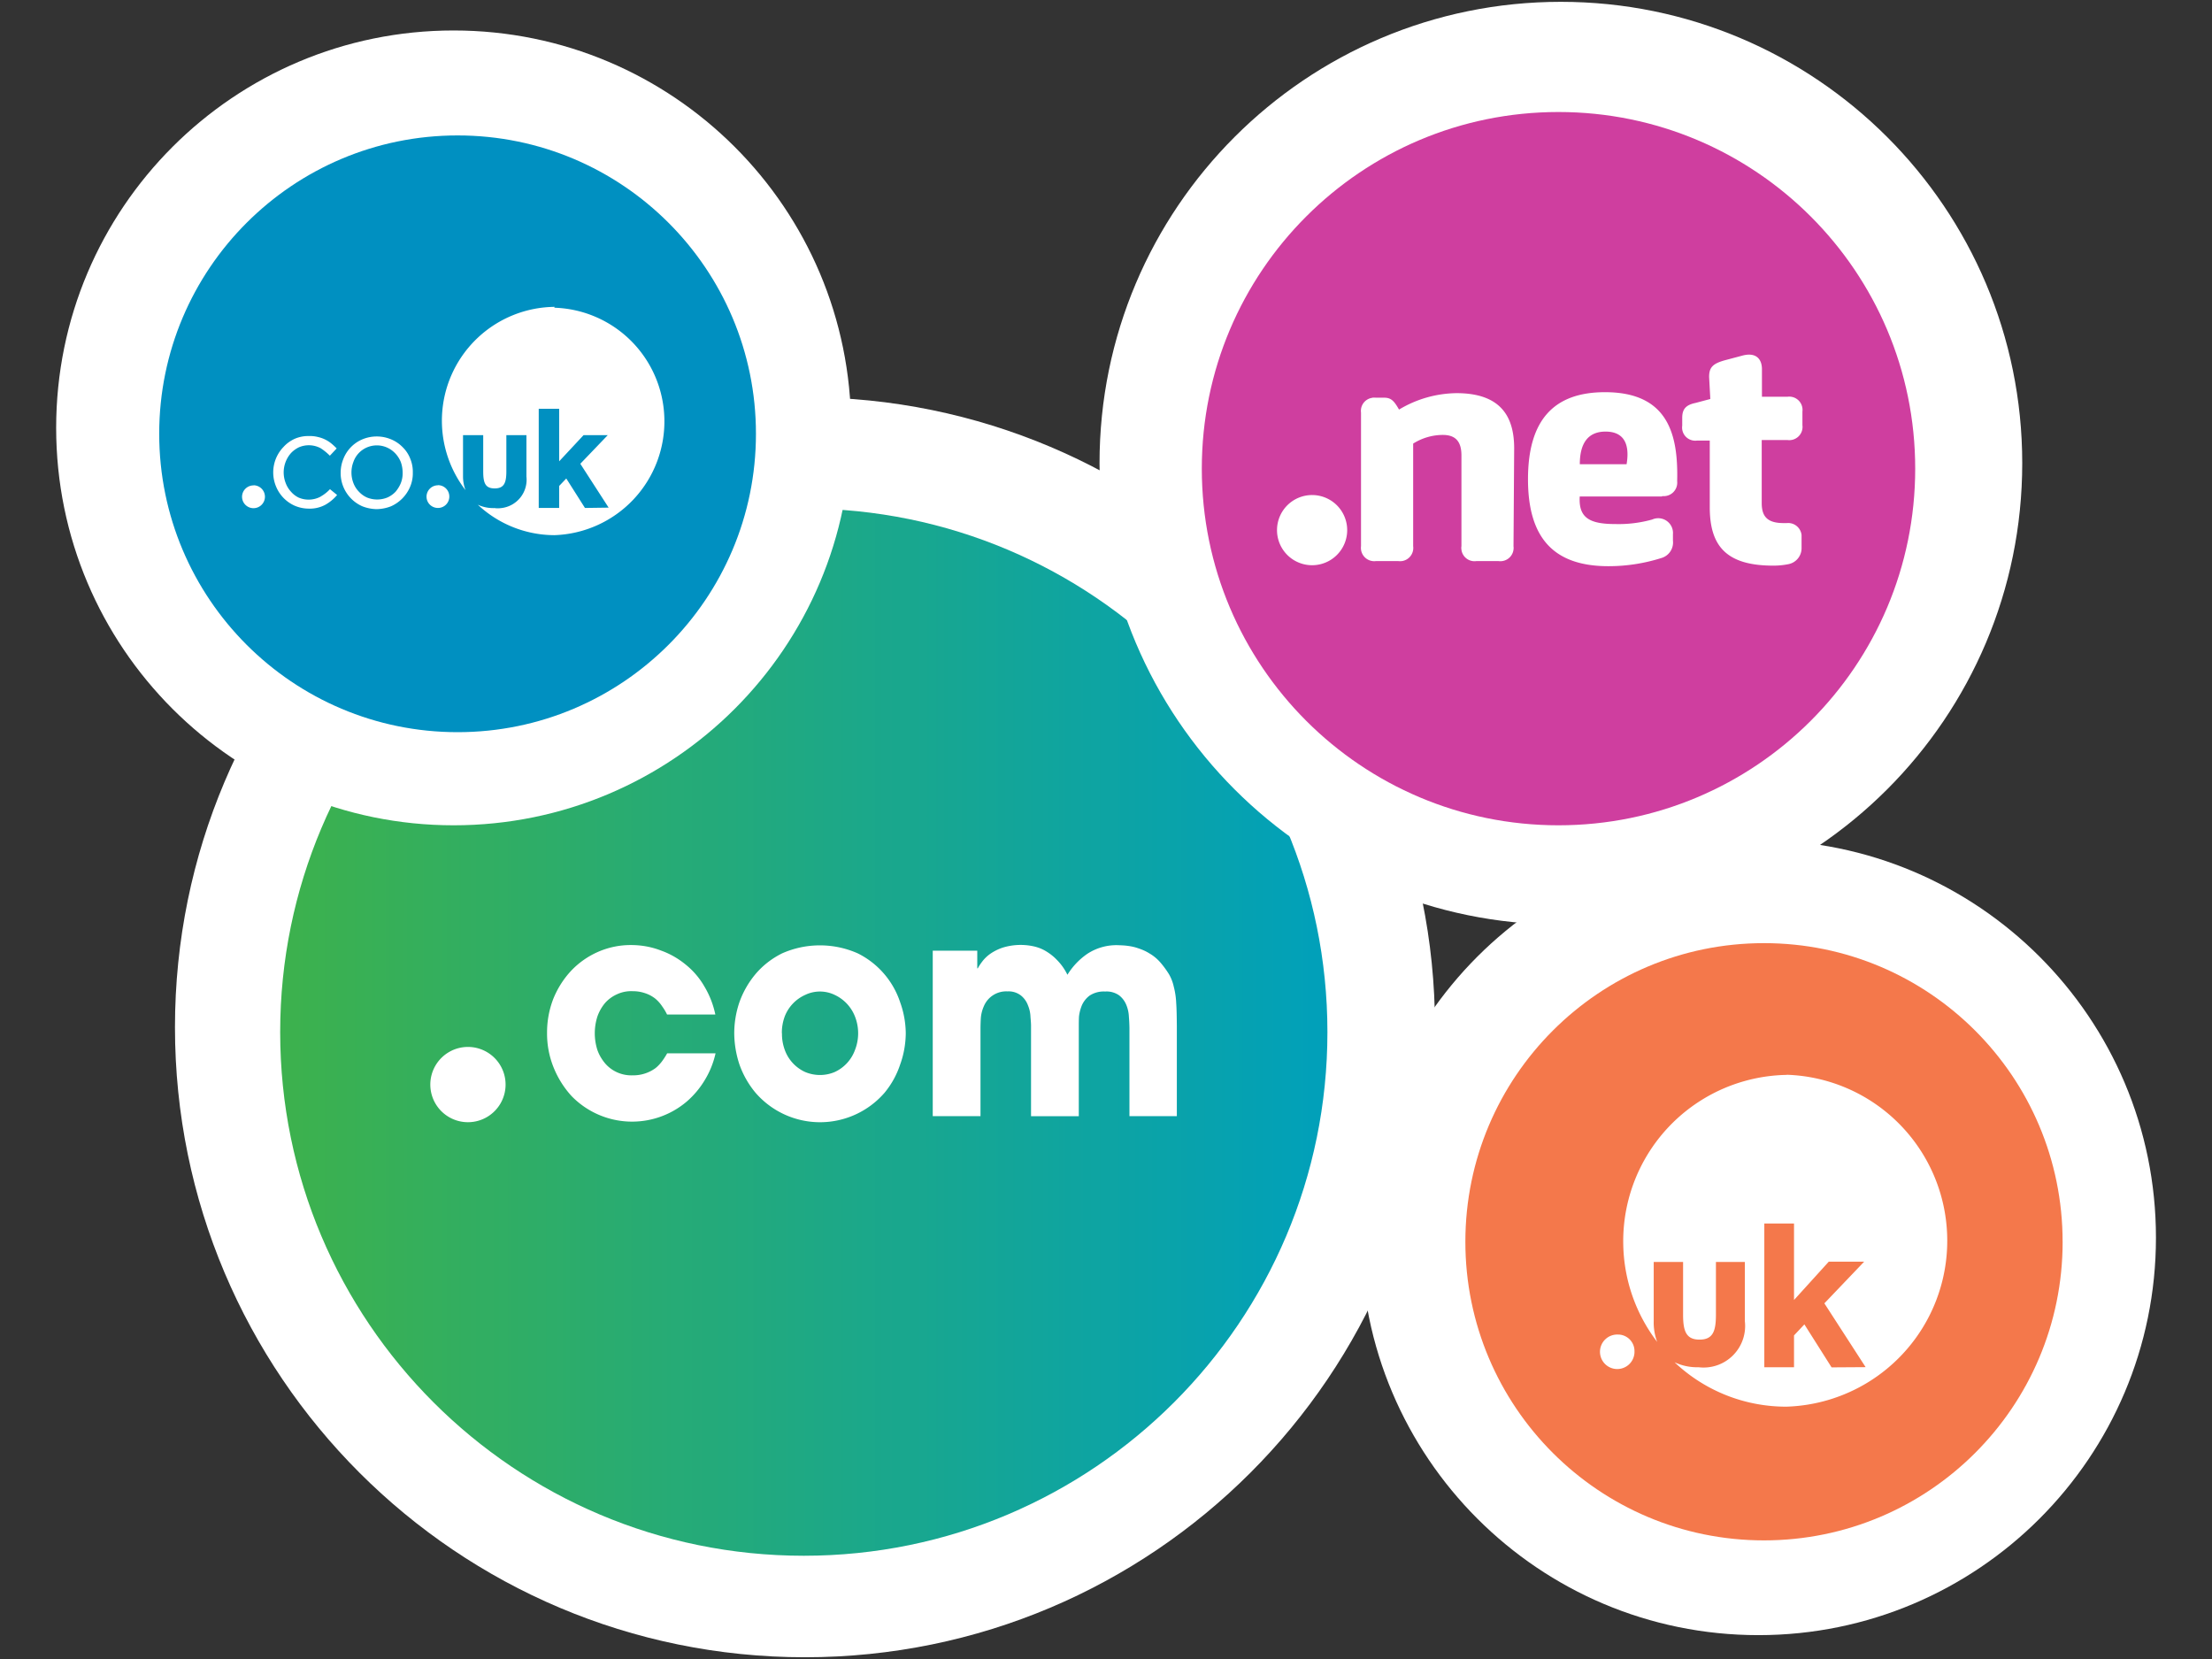 <svg xmlns="http://www.w3.org/2000/svg" width="80" height="60"><rect width="100%" height="100%" fill="#333333" stroke="none"/><defs><linearGradient id="a" gradientUnits="userSpaceOnUse" x1="-1907.5" y1="87.736" x2="-1906.675" y2="87.736" gradientTransform="translate(87522.423 -3987.835) scale(45.878)"><stop offset="0" stop-color="#3cb14e"/><stop offset="1" stop-color="#00a0bb"/></linearGradient></defs><path d="M51.898 37.152c0 12.582-10.203 22.785-22.785 22.785-12.586 0-22.785-10.203-22.785-22.785 0-12.586 10.2-22.785 22.785-22.785 12.582 0 22.785 10.2 22.785 22.785zm0 0" fill="#fff"/><path d="M48.008 37.328c0 10.457-8.48 18.938-18.938 18.938-10.46 0-18.937-8.48-18.937-18.938 0-10.457 8.476-18.937 18.937-18.937 10.457 0 18.938 8.48 18.938 18.937zm0 0" fill="url(#a)"/><path d="M30.781 15.473c0 7.941-6.437 14.375-14.375 14.375-7.941 0-14.375-6.434-14.375-14.375 0-7.938 6.434-14.371 14.375-14.371 7.938 0 14.375 6.433 14.375 14.37zm47.192 29.289c0 7.937-6.438 14.375-14.375 14.375-7.942 0-14.375-6.438-14.375-14.375 0-7.942 6.433-14.375 14.375-14.375 7.937 0 14.375 6.433 14.375 14.375zm0 0" fill="#fff"/><path d="M73.137 16.75c0 9.219-7.473 16.688-16.688 16.688s-16.683-7.47-16.683-16.688c0-9.215 7.468-16.684 16.683-16.684s16.688 7.47 16.688 16.684zm0 0" fill="#fff"/><path d="M27.34 15.688c0 5.96-4.832 10.792-10.79 10.792-5.96 0-10.792-4.832-10.792-10.793 0-5.957 4.832-10.789 10.793-10.789 5.957 0 10.789 4.832 10.789 10.79zm0 0" fill="#0090c1"/><path d="M69.266 16.95c0 7.124-5.778 12.898-12.903 12.898-7.125 0-12.898-5.774-12.898-12.899 0-7.125 5.773-12.898 12.898-12.898s12.903 5.773 12.903 12.898zm0 0" fill="#cf3e9f"/><path d="M74.598 44.91c0 5.965-4.836 10.8-10.801 10.8s-10.8-4.835-10.8-10.8c0-5.965 4.835-10.8 10.8-10.8 5.965 0 10.8 4.835 10.8 10.8zm0 0" fill="#f4784b"/><path d="M18.285 39.223a1.361 1.361 0 1 1-2.722.004 1.361 1.361 0 0 1 2.722-.004zm7.594-1.129a3.17 3.17 0 0 1-.383.957 3.198 3.198 0 0 1-.66.789 3.053 3.053 0 0 1-4.168-.203 3.43 3.43 0 0 1-.645-1.028 3.263 3.263 0 0 1-.238-1.25 3.36 3.36 0 0 1 .227-1.238c.152-.375.37-.719.644-1.012.274-.289.602-.52.965-.68.379-.167.79-.253 1.203-.25.367 0 .73.063 1.074.196.332.117.637.293.907.516.27.218.5.488.672.789.187.312.32.656.394 1.011h-1.746a1.974 1.974 0 0 0-.18-.3 1.26 1.26 0 0 0-.246-.274 1.182 1.182 0 0 0-.351-.191 1.351 1.351 0 0 0-.465-.078 1.208 1.208 0 0 0-.563.109 1.27 1.27 0 0 0-.433.313 1.567 1.567 0 0 0-.282.496 1.99 1.99 0 0 0 0 1.207c.063.18.16.343.282.488.25.289.617.445 1 .43a1.362 1.362 0 0 0 .816-.258c.094-.074.176-.164.246-.258a2.64 2.64 0 0 0 .18-.281zm2.402-.723c-.004.207.032.41.102.602a1.4 1.4 0 0 0 .742.8c.34.141.723.141 1.059 0a1.401 1.401 0 0 0 .738-.8c.152-.387.152-.82 0-1.207a1.44 1.44 0 0 0-.738-.786 1.226 1.226 0 0 0-1.059 0 1.414 1.414 0 0 0-.746.786c-.07.195-.106.398-.102.605h.004zm-1.726 0c0-.379.062-.754.183-1.113a3.32 3.32 0 0 1 .582-1.024c.266-.316.594-.57.965-.754a3.377 3.377 0 0 1 2.738 0 3.036 3.036 0 0 1 1.535 1.777c.13.36.196.735.2 1.114-.004.383-.07.762-.2 1.121a3.152 3.152 0 0 1-.566 1.028 3.087 3.087 0 0 1-4.668 0 3.326 3.326 0 0 1-.582-1.024 3.672 3.672 0 0 1-.187-1.125zm7.179-2.988h1.61v.637h.02a1.72 1.72 0 0 1 .156-.239c.078-.105.171-.195.277-.273.144-.102.3-.18.465-.235a2.201 2.201 0 0 1 1.09-.054c.156.031.308.086.445.164.156.09.3.199.426.332.156.156.285.34.382.539.184-.3.43-.559.72-.758a1.92 1.92 0 0 1 1.109-.312c.113.004.226.007.34.023.132.016.261.043.382.086.145.047.282.105.407.184.144.082.273.187.386.312.117.133.223.277.32.43.083.14.145.297.18.457.051.195.082.398.09.601.016.223.02.5.023.832v3.258h-1.714v-3.18a5.58 5.58 0 0 0-.02-.414 1.247 1.247 0 0 0-.094-.43.835.835 0 0 0-.257-.343.786.786 0 0 0-.508-.14.926.926 0 0 0-.563.148.893.893 0 0 0-.277.347 1.51 1.51 0 0 0-.106.41c-.007.137-.007.25-.007.333v3.27h-1.727v-3.263c0-.082-.008-.187-.02-.324a1.179 1.179 0 0 0-.09-.418.82.82 0 0 0-.25-.355.725.725 0 0 0-.492-.153.875.875 0 0 0-.851.528c-.063.14-.102.289-.113.441a7.51 7.51 0 0 0-.012.356v3.187h-1.727v-5.984zm14.989-15.207a1.269 1.269 0 1 1-2.538-.006 1.269 1.269 0 0 1 2.538.006zm6.015.578a.48.48 0 0 1-.539.539h-.808a.476.476 0 0 1-.536-.41v-.004a.336.336 0 0 1 0-.125v-3.281c0-.438-.156-.743-.671-.743-.38 0-.754.11-1.075.313v3.71a.48.48 0 0 1-.41.54h-.004a.668.668 0 0 1-.125 0h-.812a.482.482 0 0 1-.535-.54v-4.831a.476.476 0 0 1 .41-.535l.004-.004a.668.668 0 0 1 .125 0h.3c.258 0 .364.129.536.43a4.12 4.12 0 0 1 2.078-.594c1.613 0 2.086.86 2.086 1.996l-.024 3.539zm5.367-1.797h-2.972c-.047.777.363.996 1.289.996.45.012.898-.043 1.332-.164a.534.534 0 0 1 .75.535v.227a.585.585 0 0 1-.426.633 6.324 6.324 0 0 1-1.906.293c-1.965 0-2.91-1.004-2.91-3.145 0-2.145.937-3.148 2.785-3.148 2.297 0 2.652 1.546 2.61 3.222a.487.487 0 0 1-.536.535zm-2.964-1.168h1.687c.11-.652-.039-1.18-.762-1.18-.64 0-.93.43-.93 1.18h.005zm4.672-3.168c0-.344.148-.476.578-.594l.617-.164c.496-.136.715.117.715.489v.996h.93a.48.48 0 0 1 .534.539v.488a.48.48 0 0 1-.539.54h-.933v2.276c0 .465.18.727.789.727h.117a.487.487 0 0 1 .535.434v.46a.588.588 0 0 1-.488.594 2.73 2.73 0 0 1-.535.051c-1.7 0-2.297-.71-2.297-2.113v-2.41h-.461a.476.476 0 0 1-.535-.54v-.285c0-.308.129-.464.476-.535l.54-.144-.044-.809zm0 0" fill="#fff"/><path d="M58.52 48.266a.624.624 0 1 0 .593.652v-.027a.598.598 0 0 0-.566-.625h-.027m7.722 1.187l-.984-1.555-.375.399v1.152h-1.074V44.25h1.074v2.766l1.258-1.387h1.28l-1.44 1.508 1.492 2.308-1.23.008zm-1.62-10.578a6.014 6.014 0 0 0-5.915 6.117 5.974 5.974 0 0 0 1.227 3.54c-.09-.243-.133-.5-.125-.759v-2.132h1.062v1.906c0 .594.11.902.594.902.488 0 .594-.308.594-.902V45.64h1.046v2.144a1.502 1.502 0 0 1-1.675 1.664 1.912 1.912 0 0 1-.867-.18 5.865 5.865 0 0 0 4.046 1.606 6.002 6.002 0 0 0 5.813-6.188 6.002 6.002 0 0 0-5.813-5.816zM11.598 17.96a.92.92 0 0 1-.797.036.856.856 0 0 1-.274-.21.952.952 0 0 1-.195-.317 1.056 1.056 0 0 1 .195-1.086.988.988 0 0 1 .286-.207.908.908 0 0 1 .785.035c.12.078.23.168.332.27l.246-.262a1.996 1.996 0 0 0-.188-.176 1.165 1.165 0 0 0-.488-.238 1.186 1.186 0 0 0-.332-.035 1.222 1.222 0 0 0-.512.101c-.152.07-.289.168-.402.293a1.324 1.324 0 0 0-.274 1.422 1.3 1.3 0 0 0 .676.703c.164.07.336.106.512.106.207.007.41-.04.594-.137a1.57 1.57 0 0 0 .43-.356l-.258-.21a1.39 1.39 0 0 1-.336.265m2.964-.863a.97.97 0 0 1-.066.379c-.047.113-.11.215-.187.308a.936.936 0 0 1-.297.211.977.977 0 0 1-.742 0 .904.904 0 0 1-.29-.21.908.908 0 0 1-.199-.313 1.072 1.072 0 0 1 0-.762.888.888 0 0 1 .477-.52.91.91 0 0 1 .742 0c.227.102.402.29.496.524.043.121.066.254.066.383zm0-.922a1.256 1.256 0 0 0-.414-.281 1.346 1.346 0 0 0-1.046 0 1.266 1.266 0 0 0-.684.707c-.066.16-.098.332-.098.504a1.312 1.312 0 0 0 .781 1.207c.165.066.34.101.52.105.18-.004.36-.039.524-.105a1.34 1.34 0 0 0 .69-.711c.067-.16.099-.332.095-.508a1.242 1.242 0 0 0-.094-.504 1.179 1.179 0 0 0-.274-.414zm-5.39 1.383a.415.415 0 0 0-.418.398v.012a.413.413 0 0 0 .828 0 .415.415 0 0 0-.406-.414h-.004m6.672 0a.415.415 0 0 0-.418.398v.012c0 .227.183.41.414.41a.41.41 0 0 0 .41-.41.41.41 0 0 0-.402-.414h-.004m5.312.824l-.676-1.066-.257.27v.796h-.739v-3.586h.739v1.899l.882-.946h.875l-.992 1.035 1.024 1.586zm-1.097-7.273a4.118 4.118 0 0 0-3.223 6.629 1.408 1.408 0 0 1-.09-.493v-1.496h.73v1.305c0 .418.07.621.415.621.343 0 .422-.207.422-.617v-1.309h.726v1.496a1.032 1.032 0 0 1-.906 1.141h-.004a.866.866 0 0 1-.246 0 1.329 1.329 0 0 1-.602-.121 4.068 4.068 0 0 0 2.766 1.101 4.116 4.116 0 0 0 3.98-4.246 4.108 4.108 0 0 0-3.98-3.98zm0 0" fill-rule="evenodd" fill="#fff"/></svg>